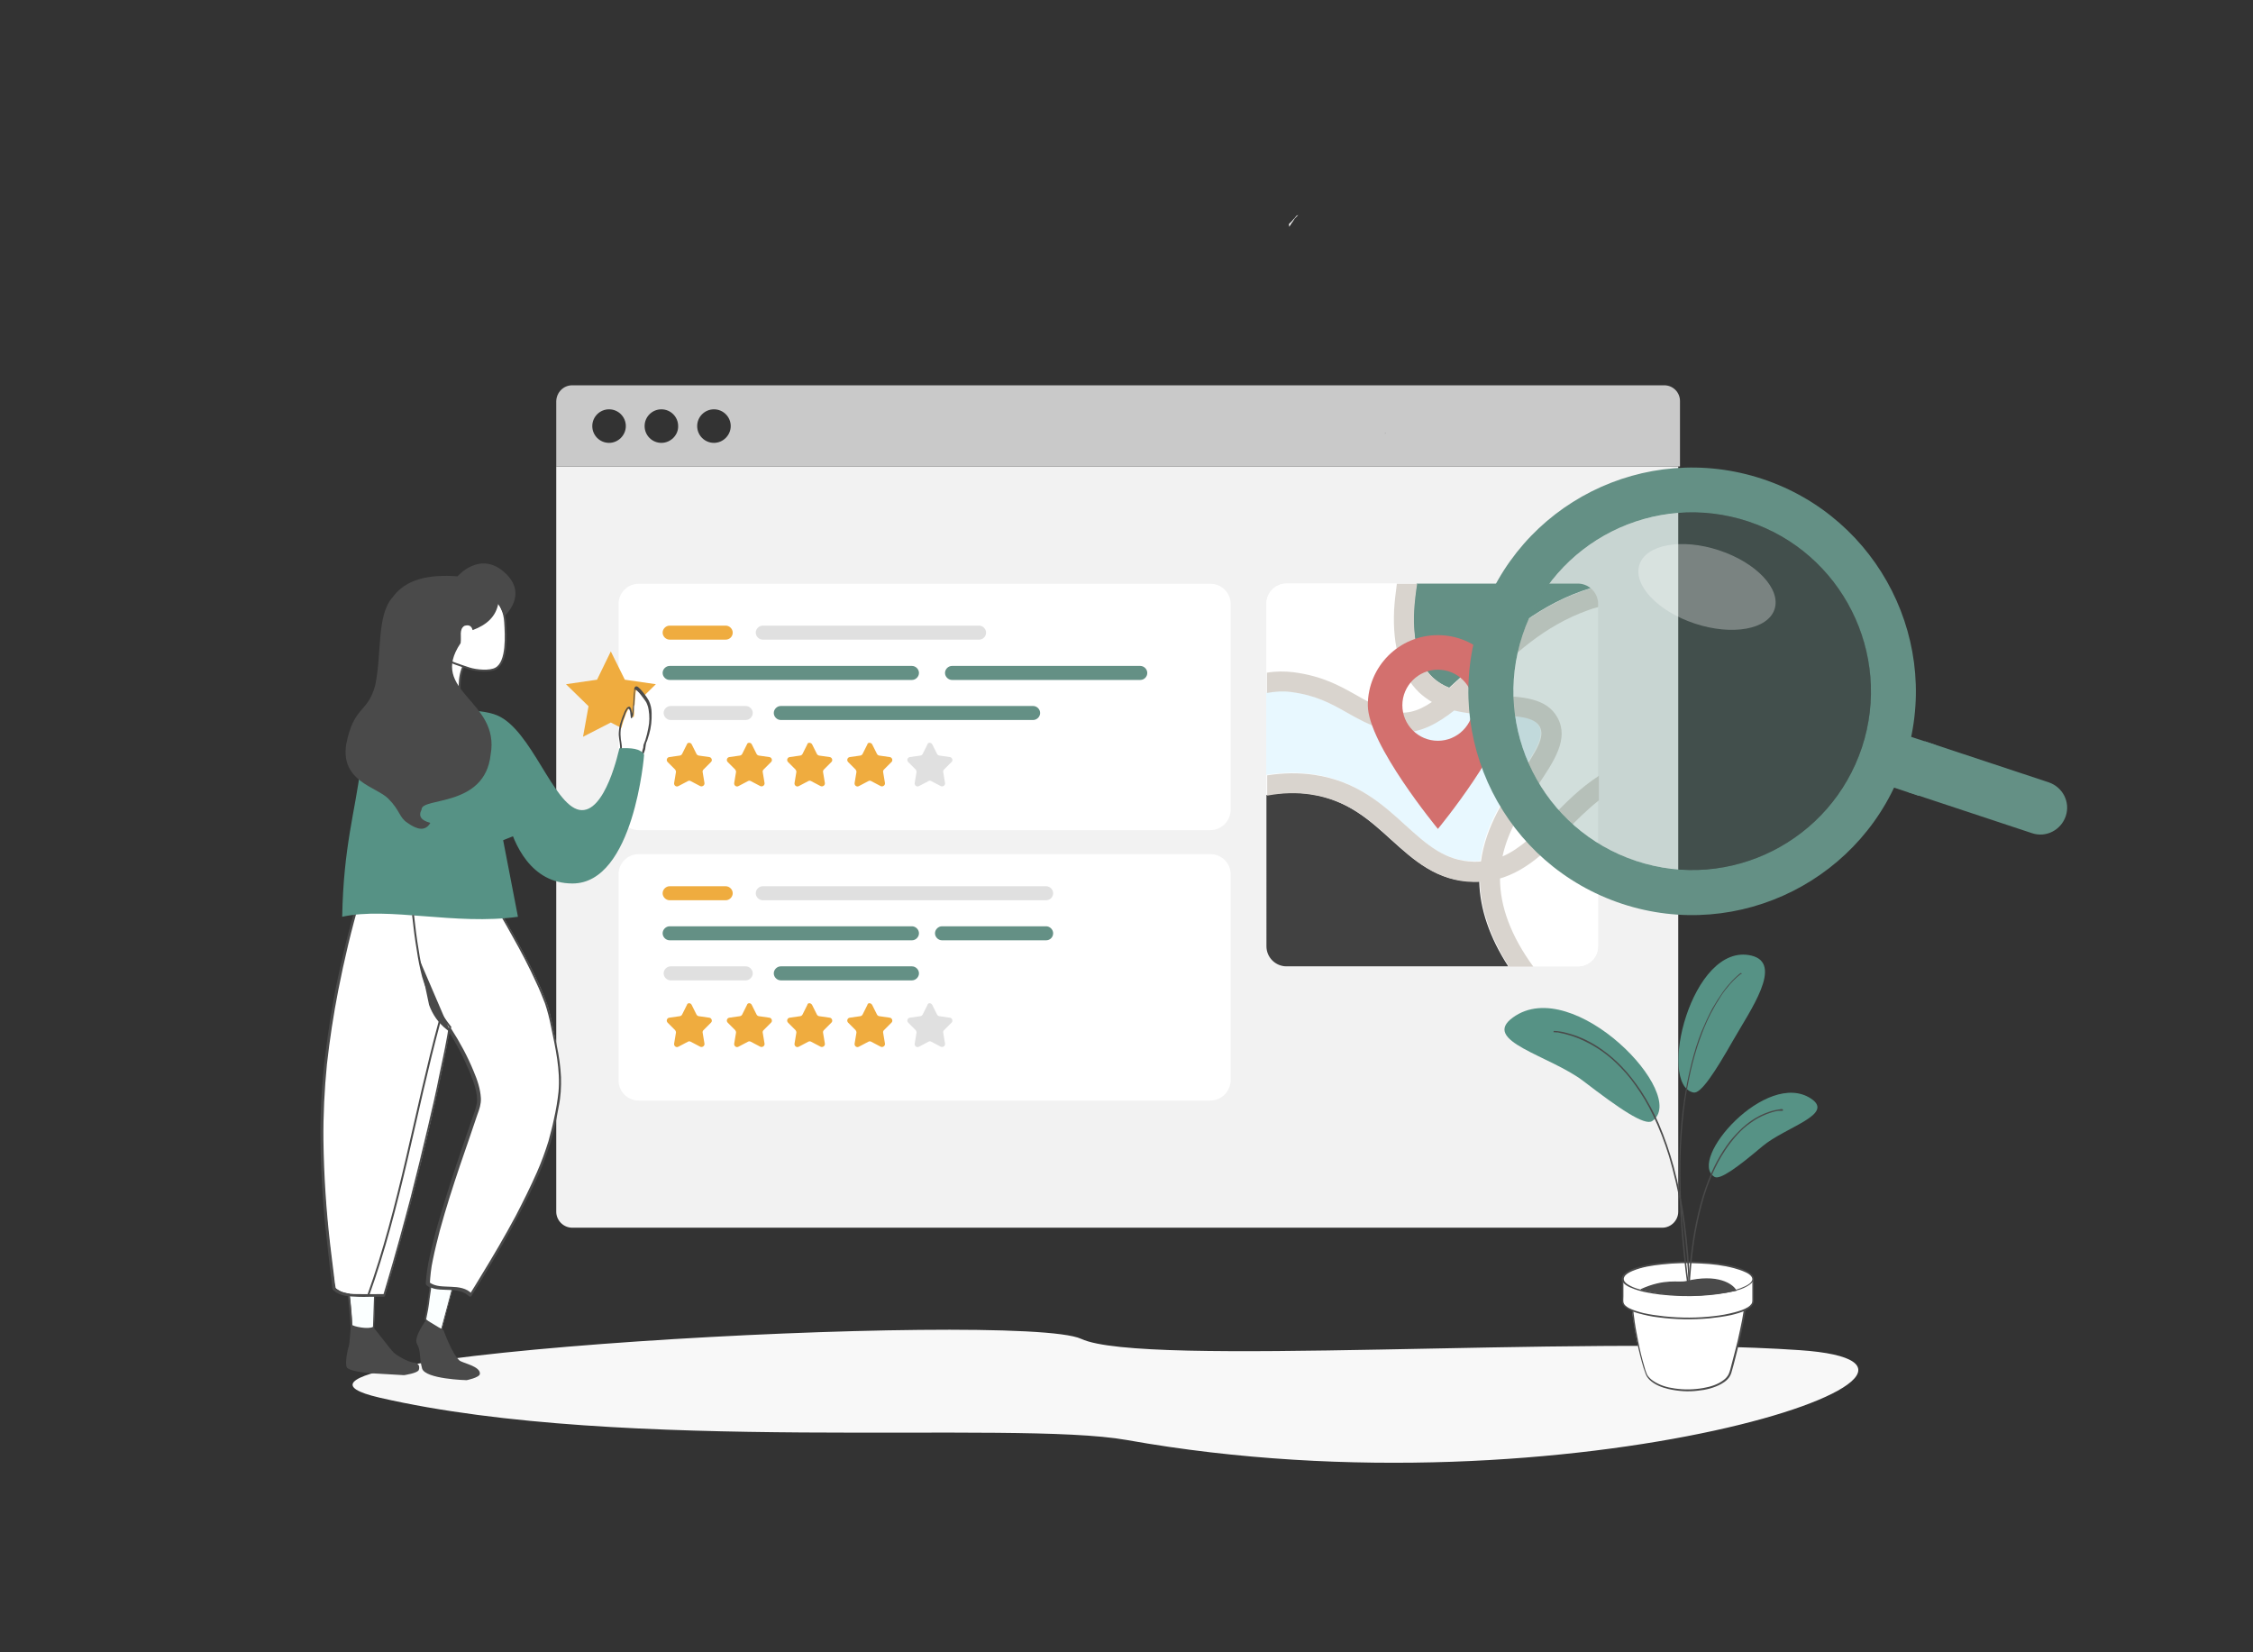 <?xml version="1.0" encoding="utf-8"?>
<!-- Generator: Adobe Illustrator 26.4.1, SVG Export Plug-In . SVG Version: 6.00 Build 0)  -->
<svg version="1.1" id="Layer_1" xmlns="http://www.w3.org/2000/svg" xmlns:xlink="http://www.w3.org/1999/xlink" x="0px" y="0px"
	 viewBox="0 0 900 660" style="enable-background:new 0 0 900 660;" xml:space="preserve">
<rect x="0" y="0" width="900" height="660" fill="#333333" stroke="none"/>
<style type="text/css">
	.st0{fill:#F2F2F2;}
	.st1{fill:#F8F8F8;}
	.st2{fill:#C9C9C9;}
	.st3{fill:#9D9D9D;}
	.st4{fill:#FFFFFF;}
	.st5{fill:#4A4A4A;}
	.st6{fill:#E2696A;}
	.st7{fill:#EFAC3F;}
	.st8{fill:#E0E0E0;}
	.st9{fill:#649085;}
	.st10{fill:#E8F8FF;}
	.st11{fill:#414141;}
	.st12{fill:#D9D4CE;}
	.st13{fill:#D3706E;}
	.st14{opacity:0.3;}
	.st15{fill:#FBFFFF;}
	.st16{fill:#9B9B9B;}
	.st17{fill:#569285;}
	.st18{fill:none;stroke:#4A4A4A;stroke-width:0.762;stroke-miterlimit:10;}
	.st19{fill:#FFFFFF;stroke:#4A4A4A;stroke-width:0.762;stroke-miterlimit:10;}
	.st20{fill:#4A4A4A;stroke:#4A4A4A;stroke-width:0.558;stroke-miterlimit:10;}
</style>
<path class="st0" d="M222.2,484c0,3.5,2.9,6.4,6.4,6.4H664c3.5,0,6.4-2.9,6.4-6.4V186.3H222.2"/>
<path class="st1" d="M718.8,539.3c88.9,6-90.1,67.8-268.7,35.9c-45.6-8.1-200.4,5.7-298.4-16.9c-74.2-17.1,255.5-35,280.2-23.5
	S629.9,533.2,718.8,539.3z"/>
<path class="st2" d="M243.3,176.9c-3.7,0-6.7-3-6.7-6.7c0-3.7,3-6.7,6.7-6.7c3.7,0,6.7,3,6.7,6.7l0,0
	C250,173.8,247,176.9,243.3,176.9L243.3,176.9L243.3,176.9 M264.2,176.9c-3.7,0-6.7-3-6.7-6.7c0-3.7,3-6.7,6.7-6.7
	c3.7,0,6.7,3,6.7,6.7l0,0C271,173.8,267.9,176.9,264.2,176.9 M285.2,176.9c-3.7,0-6.7-3-6.7-6.7c0-3.7,3-6.7,6.7-6.7
	c3.7,0,6.7,3,6.7,6.7l0,0l0,0C291.9,173.8,288.9,176.9,285.2,176.9L285.2,176.9L285.2,176.9 M664.8,153.9H228.6
	c-3.5,0-6.3,2.8-6.4,6.4v26h448.9v-26.1C671.1,156.7,668.3,153.9,664.8,153.9L664.8,153.9"/>
<path class="st3" d="M603.3,252.4c0-0.1,0-0.1,0-0.1l0,0h0C603.2,252.3,603.3,252.4,603.3,252.4L603.3,252.4z"/>
<path class="st4" d="M613.7,240.7l-2.2,15.5c0,0-5.6,0.9-10.6-1.7c0.7-5.9,0.8-12,0.8-12S605.9,243.5,613.7,240.7z"/>
<path class="st5" d="M613.3,240.5l-0.8,5.2l-1.2,8.3l-0.3,1.9l0.3-0.3h0c-0.1,0-0.1,0-0.2,0c-0.2,0-0.4,0.1-0.7,0.1
	c-0.8,0.1-1.6,0.1-2.4,0c-2.4-0.1-4.8-0.7-7-1.8l0.2,0.4c0.5-4,0.7-8,0.8-12l-0.6,0.4c0.6,0.1,1.3,0.2,2,0.2
	c1.9,0.1,3.7-0.1,5.5-0.6c1.6-0.3,3.2-0.8,4.7-1.4c0.5-0.2,0.3-1-0.2-0.8c-2.4,0.9-4.8,1.5-7.3,1.8c-0.8,0.1-1.6,0.1-2.4,0.1
	c-0.3,0-0.6,0-0.9-0.1c-0.1,0-0.2,0-0.3,0l-0.1,0h-0.1c-0.2,0-0.4-0.1-0.6-0.1c-0.2-0.1-0.5,0.1-0.5,0.3l0,0c0,0,0,0.1,0,0.1
	c-0.1,4-0.3,8-0.8,12c0,0.1,0.1,0.3,0.2,0.4c3.1,1.6,6.7,2.1,10.1,1.9c0.3,0,0.6-0.1,0.8-0.1c0.1,0,0.3-0.1,0.3-0.3l0.8-5.2l1.2-8.3
	l0.3-1.9c0.1-0.2-0.1-0.5-0.3-0.5C613.6,240.2,613.4,240.3,613.3,240.5z"/>
<path class="st5" d="M611.9,254.3c-0.5,2.6-9.1-0.2-10.8-2.1c-0.8-0.8-5.2,5.2-6.3,6.1c-1,0.9-3.8,5-3.3,6.8c0.5,1.8,11.6,6,11.6,6
	l18.4,6.5c0,0,6.5,2.6,8.5,0.6c1.4-1.4,0.1-2.7-2.4-3.6c-2.5-0.9-8.2-5.2-9.5-6.9C616.9,265.8,613.4,256.1,611.9,254.3z"/>
<path class="st4" d="M515,90.6c0.2-0.4,0.5-0.7,0.7-1.1c0.1-0.2,0.3-0.5,0.5-0.7l0.2-0.3c0.3-0.4,0.5-0.8,0.8-1.2
	c0.4-0.5,0.9-0.9,1.3-1.3l0.1-0.1c-0.3,0.1-0.6,0.2-0.8,0.4c-0.1,0.1-0.2,0.3-0.3,0.4c-0.2,0.3-0.5,0.6-0.8,0.9
	c-0.2,0.2-0.4,0.5-0.6,0.7c-0.3,0.3-0.5,0.6-0.8,0.8l-0.2,0.2l-0.1,0.1l-0.1,0.1L515,90.6L515,90.6z"/>
<path class="st6" d="M518.6,86.9L518.6,86.9L518.6,86.9L518.6,86.9z"/>
<path class="st5" d="M553.3,173.3c0.1-0.1,0.1-0.2,0.1-0.3l-0.1-0.1C553.3,173.1,553.3,173.2,553.3,173.3L553.3,173.3z"/>
<g>
	<path class="st4" d="M483.5,331.6H255.1c-4.4,0-8-3.6-8-8v-82.4c0-4.4,3.6-8,8-8h228.5c4.4,0,8,3.6,8,8v82.4
		C491.5,328,487.9,331.6,483.5,331.6z"/>
</g>
<g>
	<path class="st4" d="M483.5,439.6H255.1c-4.4,0-8-3.6-8-8v-82.4c0-4.4,3.6-8,8-8h228.5c4.4,0,8,3.6,8,8v82.4
		C491.5,436,487.9,439.6,483.5,439.6z"/>
</g>
<g>
	<path class="st7" d="M289.9,255.5h-22.4c-1.5,0-2.8-1.3-2.8-2.8l0,0c0-1.5,1.3-2.8,2.8-2.8h22.4c1.5,0,2.8,1.3,2.8,2.8l0,0
		C292.7,254.3,291.4,255.5,289.9,255.5z"/>
</g>
<g>
	<path class="st8" d="M391.1,255.5h-86.4c-1.5,0-2.8-1.3-2.8-2.8l0,0c0-1.5,1.3-2.8,2.8-2.8h86.4c1.5,0,2.8,1.3,2.8,2.8l0,0
		C393.9,254.3,392.6,255.5,391.1,255.5z"/>
</g>
<g>
	<path class="st9" d="M364.3,271.6h-96.8c-1.5,0-2.8-1.3-2.8-2.8l0,0c0-1.5,1.3-2.8,2.8-2.8h96.8c1.5,0,2.8,1.3,2.8,2.8l0,0
		C367.1,270.3,365.8,271.6,364.3,271.6z"/>
</g>
<g>
	<path class="st9" d="M455.5,271.6h-75.2c-1.5,0-2.8-1.3-2.8-2.8l0,0c0-1.5,1.3-2.8,2.8-2.8h75.2c1.5,0,2.8,1.3,2.8,2.8l0,0
		C458.3,270.3,457.1,271.6,455.5,271.6z"/>
</g>
<g>
	<path class="st8" d="M297.9,287.6h-30c-1.5,0-2.8-1.3-2.8-2.8l0,0c0-1.5,1.3-2.8,2.8-2.8h30c1.5,0,2.8,1.3,2.8,2.8l0,0
		C300.7,286.3,299.4,287.6,297.9,287.6z"/>
</g>
<g>
	<path class="st9" d="M412.7,287.6H311.9c-1.5,0-2.8-1.3-2.8-2.8l0,0c0-1.5,1.3-2.8,2.8-2.8h100.8c1.5,0,2.8,1.3,2.8,2.8l0,0
		C415.5,286.3,414.2,287.6,412.7,287.6z"/>
</g>
<g>
	<g>
		<path class="st8" d="M372.4,297.3l1.9,3.8c0.2,0.4,0.5,0.6,0.9,0.7l4.2,0.6c1,0.1,1.4,1.4,0.7,2l-3,3c-0.3,0.3-0.4,0.7-0.3,1.1
			l0.7,4.2c0.2,1-0.9,1.7-1.7,1.3l-3.8-2c-0.3-0.2-0.8-0.2-1.1,0l-3.8,2c-0.9,0.5-1.9-0.3-1.7-1.3l0.7-4.2c0.1-0.4-0.1-0.8-0.3-1.1
			l-3-3c-0.7-0.7-0.3-1.9,0.7-2l4.2-0.6c0.4-0.1,0.7-0.3,0.9-0.7l1.9-3.8C370.7,296.5,371.9,296.5,372.4,297.3z"/>
	</g>
</g>
<g>
	<g>
		<path class="st7" d="M348.4,297.3l1.9,3.8c0.2,0.4,0.5,0.6,0.9,0.7l4.2,0.6c1,0.1,1.4,1.4,0.7,2l-3,3c-0.3,0.3-0.4,0.7-0.3,1.1
			l0.7,4.2c0.2,1-0.9,1.7-1.7,1.3l-3.8-2c-0.3-0.2-0.8-0.2-1.1,0l-3.8,2c-0.9,0.5-1.9-0.3-1.7-1.3l0.7-4.2c0.1-0.4-0.1-0.8-0.3-1.1
			l-3-3c-0.7-0.7-0.3-1.9,0.7-2l4.2-0.6c0.4-0.1,0.7-0.3,0.9-0.7l1.9-3.8C346.6,296.5,347.9,296.5,348.4,297.3z"/>
	</g>
</g>
<g>
	<g>
		<path class="st7" d="M324.4,297.3l1.9,3.8c0.2,0.4,0.5,0.6,0.9,0.7l4.2,0.6c1,0.1,1.4,1.4,0.7,2l-3,3c-0.3,0.3-0.4,0.7-0.3,1.1
			l0.7,4.2c0.2,1-0.9,1.7-1.7,1.3l-3.8-2c-0.3-0.2-0.8-0.2-1.1,0l-3.8,2c-0.9,0.5-1.9-0.3-1.7-1.3l0.7-4.2c0.1-0.4-0.1-0.8-0.3-1.1
			l-3-3c-0.7-0.7-0.3-1.9,0.7-2l4.2-0.6c0.4-0.1,0.7-0.3,0.9-0.7l1.9-3.8C322.6,296.5,323.9,296.5,324.4,297.3z"/>
	</g>
</g>
<g>
	<g>
		<path class="st7" d="M300.3,297.3l1.9,3.8c0.2,0.4,0.5,0.6,0.9,0.7l4.2,0.6c1,0.1,1.4,1.4,0.7,2l-3,3c-0.3,0.3-0.4,0.7-0.3,1.1
			l0.7,4.2c0.2,1-0.9,1.7-1.7,1.3l-3.8-2c-0.3-0.2-0.8-0.2-1.1,0l-3.8,2c-0.9,0.5-1.9-0.3-1.7-1.3l0.7-4.2c0.1-0.4-0.1-0.8-0.3-1.1
			l-3-3c-0.7-0.7-0.3-1.9,0.7-2l4.2-0.6c0.4-0.1,0.7-0.3,0.9-0.7l1.9-3.8C298.6,296.5,299.9,296.5,300.3,297.3z"/>
	</g>
</g>
<g>
	<g>
		<path class="st7" d="M276.3,297.3l1.9,3.8c0.2,0.4,0.5,0.6,0.9,0.7l4.2,0.6c1,0.1,1.4,1.4,0.7,2l-3,3c-0.3,0.3-0.4,0.7-0.3,1.1
			l0.7,4.2c0.2,1-0.9,1.7-1.7,1.3l-3.8-2c-0.3-0.2-0.8-0.2-1.1,0l-3.8,2c-0.9,0.5-1.9-0.3-1.7-1.3l0.7-4.2c0.1-0.4-0.1-0.8-0.3-1.1
			l-3-3c-0.7-0.7-0.3-1.9,0.7-2l4.2-0.6c0.4-0.1,0.7-0.3,0.9-0.7l1.9-3.8C274.6,296.5,275.9,296.5,276.3,297.3z"/>
	</g>
</g>
<g>
	<path class="st7" d="M289.9,359.6h-22.4c-1.5,0-2.8-1.3-2.8-2.8l0,0c0-1.5,1.3-2.8,2.8-2.8h22.4c1.5,0,2.8,1.3,2.8,2.8l0,0
		C292.7,358.3,291.4,359.6,289.9,359.6z"/>
</g>
<g>
	<path class="st8" d="M417.9,359.6H304.7c-1.5,0-2.8-1.3-2.8-2.8l0,0c0-1.5,1.3-2.8,2.8-2.8h113.2c1.5,0,2.8,1.3,2.8,2.8l0,0
		C420.7,358.3,419.5,359.6,417.9,359.6z"/>
</g>
<g>
	<path class="st9" d="M364.3,375.6h-96.8c-1.5,0-2.8-1.3-2.8-2.8l0,0c0-1.5,1.3-2.8,2.8-2.8h96.8c1.5,0,2.8,1.3,2.8,2.8l0,0
		C367.1,374.3,365.8,375.6,364.3,375.6z"/>
</g>
<g>
	<path class="st9" d="M417.9,375.6h-41.6c-1.5,0-2.8-1.3-2.8-2.8l0,0c0-1.5,1.3-2.8,2.8-2.8h41.6c1.5,0,2.8,1.3,2.8,2.8l0,0
		C420.7,374.3,419.5,375.6,417.9,375.6z"/>
</g>
<g>
	<path class="st8" d="M297.9,391.6h-30c-1.5,0-2.8-1.3-2.8-2.8l0,0c0-1.5,1.3-2.8,2.8-2.8h30c1.5,0,2.8,1.3,2.8,2.8l0,0
		C300.7,390.3,299.4,391.6,297.9,391.6z"/>
</g>
<g>
	<path class="st9" d="M364.3,391.6h-52.4c-1.5,0-2.8-1.3-2.8-2.8l0,0c0-1.5,1.3-2.8,2.8-2.8h52.4c1.5,0,2.8,1.3,2.8,2.8l0,0
		C367.1,390.3,365.8,391.6,364.3,391.6z"/>
</g>
<g>
	<g>
		<g>
			<path class="st8" d="M372.4,401.4l1.9,3.8c0.2,0.4,0.5,0.6,0.9,0.7l4.2,0.6c1,0.1,1.4,1.4,0.7,2l-3,3c-0.3,0.3-0.4,0.7-0.3,1.1
				l0.7,4.2c0.2,1-0.9,1.7-1.7,1.3l-3.8-2c-0.3-0.2-0.8-0.2-1.1,0l-3.8,2c-0.9,0.5-1.9-0.3-1.7-1.3l0.7-4.2c0.1-0.4-0.1-0.8-0.3-1.1
				l-3-3c-0.7-0.7-0.3-1.9,0.7-2l4.2-0.6c0.4-0.1,0.7-0.3,0.9-0.7l1.9-3.8C370.7,400.5,371.9,400.5,372.4,401.4z"/>
		</g>
	</g>
	<g>
		<g>
			<path class="st7" d="M348.4,401.4l1.9,3.8c0.2,0.4,0.5,0.6,0.9,0.7l4.2,0.6c1,0.1,1.4,1.4,0.7,2l-3,3c-0.3,0.3-0.4,0.7-0.3,1.1
				l0.7,4.2c0.2,1-0.9,1.7-1.7,1.3l-3.8-2c-0.3-0.2-0.8-0.2-1.1,0l-3.8,2c-0.9,0.5-1.9-0.3-1.7-1.3l0.7-4.2c0.1-0.4-0.1-0.8-0.3-1.1
				l-3-3c-0.7-0.7-0.3-1.9,0.7-2l4.2-0.6c0.4-0.1,0.7-0.3,0.9-0.7l1.9-3.8C346.6,400.5,347.9,400.5,348.4,401.4z"/>
		</g>
	</g>
	<g>
		<g>
			<path class="st7" d="M324.4,401.4l1.9,3.8c0.2,0.4,0.5,0.6,0.9,0.7l4.2,0.6c1,0.1,1.4,1.4,0.7,2l-3,3c-0.3,0.3-0.4,0.7-0.3,1.1
				l0.7,4.2c0.2,1-0.9,1.7-1.7,1.3l-3.8-2c-0.3-0.2-0.8-0.2-1.1,0l-3.8,2c-0.9,0.5-1.9-0.3-1.7-1.3l0.7-4.2c0.1-0.4-0.1-0.8-0.3-1.1
				l-3-3c-0.7-0.7-0.3-1.9,0.7-2l4.2-0.6c0.4-0.1,0.7-0.3,0.9-0.7l1.9-3.8C322.6,400.5,323.9,400.5,324.4,401.4z"/>
		</g>
	</g>
	<g>
		<g>
			<path class="st7" d="M300.3,401.4l1.9,3.8c0.2,0.4,0.5,0.6,0.9,0.7l4.2,0.6c1,0.1,1.4,1.4,0.7,2l-3,3c-0.3,0.3-0.4,0.7-0.3,1.1
				l0.7,4.2c0.2,1-0.9,1.7-1.7,1.3l-3.8-2c-0.3-0.2-0.8-0.2-1.1,0l-3.8,2c-0.9,0.5-1.9-0.3-1.7-1.3l0.7-4.2c0.1-0.4-0.1-0.8-0.3-1.1
				l-3-3c-0.7-0.7-0.3-1.9,0.7-2l4.2-0.6c0.4-0.1,0.7-0.3,0.9-0.7l1.9-3.8C298.6,400.5,299.9,400.5,300.3,401.4z"/>
		</g>
	</g>
	<g>
		<g>
			<path class="st7" d="M276.3,401.4l1.9,3.8c0.2,0.4,0.5,0.6,0.9,0.7l4.2,0.6c1,0.1,1.4,1.4,0.7,2l-3,3c-0.3,0.3-0.4,0.7-0.3,1.1
				l0.7,4.2c0.2,1-0.9,1.7-1.7,1.3l-3.8-2c-0.3-0.2-0.8-0.2-1.1,0l-3.8,2c-0.9,0.5-1.9-0.3-1.7-1.3l0.7-4.2c0.1-0.4-0.1-0.8-0.3-1.1
				l-3-3c-0.7-0.7-0.3-1.9,0.7-2l4.2-0.6c0.4-0.1,0.7-0.3,0.9-0.7l1.9-3.8C274.6,400.5,275.9,400.5,276.3,401.4z"/>
		</g>
	</g>
</g>
<g>
	<path class="st4" d="M630.4,386H513.9c-4.4,0-8-3.6-8-8V241.1c0-4.4,3.6-8,8-8h116.4c4.4,0,8,3.6,8,8V378
		C638.4,382.4,634.8,386,630.4,386z"/>
</g>
<g>
	<g>
		<path class="st4" d="M516.4,268.4c11.7,1.5,18.5,5.3,25.1,9.1c4.2,2.4,8.3,4.7,13.5,6.3c5.9,1.8,11,0.4,16.8-3.5
			c-1.8-1-3.5-2.3-5.1-3.8c-7.4-7-10.8-18.1-10-33c0.2-3.2,0.5-6.7,1.1-10.4h-43.9c-4.4,0-8,3.6-8,8v27.4
			C509.5,268,513,268,516.4,268.4z"/>
	</g>
	<g>
		<path class="st10" d="M524.7,309.3c17,2.5,27.3,11.9,36.4,20.1c8.6,7.8,15.9,14.5,27.4,14.6c0.2,0,0.3,0,0.5,0
			c0.8,0,1.6,0,2.3-0.1c1.9-14.1,9.6-25.5,15.8-34.7c6.2-9.2,9.9-15,7.7-19.1c-2.1-4-9.1-4.3-17.2-4.6c-5.3-0.2-11.2-0.5-17-1.9
			c-6.5,5.2-13.1,8.8-20.6,8.8c-2.4,0-4.8-0.4-7.3-1.1c-6.1-1.9-10.7-4.5-15.2-7c-6.2-3.5-12.1-6.8-22.2-8.1
			c-3.1-0.4-6.2-0.3-9.5,0.4v32.9C512.3,308.5,518.6,308.4,524.7,309.3z"/>
	</g>
	<g>
		<path class="st9" d="M572.3,270.6c1.9,1.8,4.2,3.2,6.6,4.1c2.6-2.3,5.4-4.9,8.5-7.9c11.1-10.6,24.8-23.7,44.4-30.7
			c1.2-0.4,2.4-0.8,3.6-1.2c-1.4-1.1-3.2-1.8-5.1-1.8h-64.4c-0.6,3.8-1,7.4-1.2,10.7C564.2,256.3,566.7,265.3,572.3,270.6z"/>
	</g>
	<g>
		<path class="st11" d="M589,352.1c-0.2,0-0.4,0-0.6,0c-14.5-0.2-23.7-8.6-32.7-16.7c-8.7-7.9-17.6-16-32.2-18.2
			c-5.7-0.8-11.5-0.7-17.6,0.4V378c0,4.4,3.6,8,8,8h88.6c-7.5-11.6-11.3-22.9-11.6-33.9C590.3,352.1,589.7,352.1,589,352.1z"/>
	</g>
	<g>
		<path class="st4" d="M592.9,272.7c-1.5,1.5-3.1,2.9-4.6,4.3c3.2,0.4,6.4,0.5,9.7,0.6c9.6,0.4,19.6,0.8,23.9,8.8
			c4.6,8.5-1.3,17.2-8.1,27.3c-5.5,8.2-11.6,17.3-13.9,28.1c7.3-3.1,13.2-9.2,19.8-15.9c5.5-5.6,11.4-11.6,18.7-16.3v-67.3
			c-1.3,0.4-2.6,0.8-3.9,1.2C616.5,250.1,604,262.1,592.9,272.7z"/>
	</g>
	<g>
		<path class="st4" d="M625.4,331.7c-7.7,7.9-15.7,15.9-26.5,19.1c0,11.2,4.4,23,13.3,35.2h18.2c4.4,0,8-3.6,8-8v-58.4
			C633.7,323.2,629.5,327.5,625.4,331.7z"/>
	</g>
</g>
<g>
	<path class="st12" d="M634.5,243.7c1.3-0.5,2.6-0.9,3.9-1.2v-1.3c0-2.5-1.1-4.7-2.9-6.2c-1.2,0.4-2.4,0.8-3.6,1.2
		c-19.6,7-33.4,20.1-44.4,30.7c-3.1,2.9-5.9,5.6-8.5,7.9l0,0l0,0c-2.4-1-4.6-2.3-6.6-4.1c-5.6-5.3-8.1-14.3-7.5-26.8
		c0.2-3.3,0.6-6.9,1.2-10.7h-8.1c-0.5,3.7-0.9,7.1-1.1,10.4c-0.7,14.9,2.7,26,10,33c1.6,1.5,3.3,2.7,5.1,3.8
		c-5.7,3.9-10.9,5.3-16.8,3.5c-5.3-1.6-9.3-3.9-13.5-6.3c-6.6-3.7-13.5-7.6-25.1-9.1c-3.4-0.4-7-0.4-10.5,0.2v8.1
		c3.3-0.6,6.4-0.8,9.5-0.4c10.1,1.3,16,4.6,22.2,8.1c4.4,2.5,9,5.1,15.2,7c2.6,0.8,5,1.1,7.3,1.1c7.4,0,14-3.6,20.6-8.8
		c5.7,1.4,11.7,1.7,17,1.9c8.1,0.3,15,0.6,17.2,4.6c2.2,4.1-1.5,9.9-7.7,19.1c-6.2,9.2-13.9,20.6-15.8,34.7
		c-0.8,0.1-1.5,0.1-2.3,0.1c-0.2,0-0.3,0-0.5,0c-11.5-0.2-18.9-6.9-27.4-14.6c-9.1-8.3-19.4-17.6-36.4-20.1
		c-6.1-0.9-12.4-0.8-18.8,0.2v8.1c6-1.1,11.9-1.3,17.6-0.4c14.6,2.2,23.6,10.3,32.2,18.2c8.9,8.1,18.2,16.5,32.7,16.7
		c0.2,0,0.4,0,0.6,0c0.6,0,1.3,0,1.9-0.1l0,0l0,0c0.3,11,4.2,22.3,11.6,33.9h9.7c-8.9-12.2-13.3-24-13.3-35.2
		c10.8-3.2,18.7-11.2,26.5-19.1c4.1-4.2,8.3-8.4,13-12.1v-9.8c-7.3,4.7-13.2,10.7-18.7,16.3c-6.6,6.7-12.5,12.7-19.8,15.9
		c2.3-10.8,8.4-19.9,13.9-28.1c6.8-10.1,12.7-18.8,8.1-27.3c-4.3-8-14.3-8.4-23.9-8.8c-3.2-0.1-6.5-0.3-9.7-0.6
		c1.5-1.4,3-2.9,4.6-4.3C604,262.1,616.5,250.1,634.5,243.7z"/>
</g>
<g>
	<path class="st13" d="M574.4,253.7c-15.5,0-28,12.5-28,28c0,15.5,28,49.4,28,49.4s28-33.9,28-49.4
		C602.4,266.2,589.8,253.7,574.4,253.7z M574.4,295.9c-7.9,0-14.2-6.4-14.2-14.2s6.4-14.2,14.2-14.2c7.9,0,14.2,6.4,14.2,14.2
		S582.2,295.9,574.4,295.9z"/>
</g>
<g>
	<g>
		<g>
			<path class="st9" d="M825.2,326L825.2,326c-1.9,5.6-7.9,8.7-13.5,6.8l-49.5-16.4l6.7-20.3l49.5,16.4
				C824,314.4,827.1,320.4,825.2,326z"/>
		</g>
		<g>
			
				<rect x="751.8" y="298.5" transform="matrix(0.314 -0.95 0.95 0.314 233.22 933.864)" class="st9" width="21.4" height="14.3"/>
		</g>
		<g>
			<path class="st9" d="M591.1,248.1c-15.5,46.9,10,97.4,56.8,112.9c46.9,15.5,97.4-10,112.9-56.8s-10-97.4-56.8-112.9
				C657.1,175.8,606.6,201.2,591.1,248.1z M743.8,298.5c-12.4,37.4-52.7,57.8-90.2,45.4c-37.4-12.4-57.8-52.7-45.4-90.2
				s52.7-57.8,90.2-45.4C735.8,220.7,756.1,261.1,743.8,298.5z"/>
		</g>
		<g class="st14">
			<circle class="st9" cx="676" cy="276.1" r="71.4"/>
		</g>
	</g>
	<g class="st14">
		
			<ellipse transform="matrix(0.314 -0.95 0.95 0.314 244.932 808.184)" class="st4" cx="681.5" cy="234.7" rx="15.4" ry="28.4"/>
	</g>
</g>
<g>
	<polygon class="st7" points="244,260.2 249.6,271.5 262,273.3 253,282.1 255,294.3 244,288.6 232.9,294.3 235.1,282.1 226.1,273.3 
		238.5,271.5 	"/>
	<path class="st4" d="M249.9,298.8l7.3,2.3c0,0,2.3-6.2,3.2-14.8c0-7.3-4.1-9.4-5.6-11.1c-1.5-1.8-1.1,11.3-1.8,11.3
		s-0.8-3.5-1.5-3.6c-0.7-0.2-2.4,4.5-3.2,7.5s0.5,8.5,0.5,8.5H249.9z"/>
	<path class="st5" d="M223.8,346.1c3.4,0.2-6.6,5.5-3,4.3c4.7-1.6,8.9-4,12.7-7.1c4-3.1,7.5-6.6,10.6-10.6c3.4-4.3,6.3-8.8,8.7-13.7
		c1.1-6-0.5-10.6,3.9-14.6c-0.7-1.7,1.1-4.3,1.1-5.7c0-0.3,0.2-1.1,0.2-1.4c0.1-0.5,0.2-0.9,0.5-1.4c0.3-0.8,0.5-1.8,0.8-2.6
		c0.8-2.7,1.1-5.6,1-8.5c0-1.7-0.4-3.4-1.1-4.9c-0.5-0.9-1.1-1.8-1.8-2.7c-0.6-0.8-1.3-1.7-2.1-2.4c-0.3-0.3-0.9-0.9-1.5-0.5
		l0.4,0.1c-0.2-0.2-0.5-0.2-0.6,0.1c-0.1,0.2-0.2,0.4-0.2,0.6c-0.1,0.8-0.1,1.5-0.2,2.2c-0.1,2.1-0.2,4.3-0.5,6.5
		c0,0.8-0.2,1.7-0.6,2.4h0.5c0-1.1-0.2-2.1-0.5-3.1c-0.1-0.3-0.3-0.6-0.6-0.8c-0.4-0.1-0.8,0.2-1.1,0.5c-0.5,0.7-0.9,1.4-1.2,2.3
		c-0.4,0.9-0.8,1.9-1.1,2.9c-0.5,1.4-0.8,2.8-0.9,4.3c-0.2,2.1,0.4,3.8,0.5,5.7c0.2,2.3-0.6,4.7-1.6,7.1c-2.7,6.5-2.4,12.2-7.5,17.5
		c-1.4,1.4-8,3.2-9.5,4.5c-1.1,1-2.4,1.8-3.8,2.5c-2.4,1.2-5,2.1-7.6,2.5c-3.1,0.5-6.3,0.5-9.4-0.1h-0.2c-0.2,0-0.2,0.1-0.3,0.2
		l-1.3,2l1.7-1.6l-0.3,0.2c2.5,0.5,5.2,0.6,7.8,0.3c5.5-0.4,10.7-2.7,14.7-6.3c1.6-1.5,6.4-1.3,7.9-2.9c1.4-1.5,3.5-2.1,4.8-3.7
		c2.2-2.7,0.1-8.3,1.8-11.2c1.4-2.5,2.6-5.2,3.3-8.1c0.5-2,0.1-3.7-0.2-5.6c-0.3-2.5-0.1-5,0.8-7.5c0.4-1,0.8-2,1.1-3
		c0.2-0.5,0.4-0.8,0.6-1.2c0.1-0.2,0.2-0.5,0.5-0.5s0.4,0.3,0.5,0.5c0.2,0.5,0.3,1,0.3,1.5c0.1,0.5,0.1,1.1,0.2,1.6
		c0,0.3,0.4,0.2,0.5,0c0.3-0.6,0.5-1.2,0.5-1.9c0.2-0.9,0.2-1.9,0.3-2.8c0.2-1.9,0.2-3.8,0.3-5.7c0-0.3,0-0.7,0.1-1
		c0-0.1,0-0.2,0-0.3c0-0.2,0,0,0,0s-0.4,0.3-0.5,0.2c0.1,0.2,0.3,0.2,0.4,0.1l0,0c-0.1,0.1,0,0,0.1,0.1c0.2,0.1,0.2,0.2,0.4,0.2
		c0.3,0.2,0.6,0.5,0.9,0.8c0.8,0.8,1.4,1.7,2.1,2.6c0.5,0.7,1.1,1.4,1.4,2.3c0.3,0.7,0.5,1.4,0.6,2.2c0.4,2.4,0.4,4.9-0.1,7.2
		c-0.3,1.7-0.7,3.3-1.2,4.9c-0.2,0.5-0.3,0.8-0.5,1.3c-0.2,0.4-0.3,0.8-0.3,1.1c0.1,0.7-0.5,1.7-0.5,2.4c-0.9,2.1-5.2,9.4-3.4,16
		c-2.2,5-5,9.8-8.2,14.2c-2.7,3.8-5.9,7.3-9.5,10.4c-3.8,3.4-8.2,6.3-12.8,8.3c-3.7,1.5-3.8-9.5-7.4-9.5c-3,0,2.7,0.9,0,0
		C213.8,338.9,222.3,332.4,223.8,346.1z"/>
	<path class="st4" d="M213.1,398.5c0,0,0.6,7.6-0.3,11.7"/>
	<path class="st5" d="M212.6,398.5c0.2,1.4,0.2,2.8,0.2,4.3c0.2,2.4,0,4.9-0.5,7.2c-0.2,0.7,0.9,1,1.1,0.3c0.5-2.4,0.6-5,0.5-7.4
		c0-1.4-0.1-2.9-0.2-4.3C213.5,397.8,212.5,397.8,212.6,398.5z"/>
	<path class="st4" d="M209.7,399.7c0,0,0.8,7.4-1.1,12.9"/>
	<path class="st5" d="M209.2,399.7c0.2,1.4,0.2,2.9,0.2,4.3c0,2.8-0.4,5.7-1.2,8.4c-0.2,0.7,0.8,0.9,1.1,0.3
		c0.9-2.8,1.3-5.7,1.3-8.6c0-1.4,0-3-0.2-4.4C210.3,399,209.1,398.9,209.2,399.7L209.2,399.7z"/>
	<path class="st4" d="M206.2,400.6c0,0,0.6,6.3-1.3,11.9"/>
	<path class="st5" d="M205.6,400.6c0.1,1.3,0.2,2.5,0.1,3.8c-0.1,2.7-0.5,5.3-1.4,7.9c-0.2,0.7,0.8,0.9,1.1,0.3
		c0.8-2.6,1.3-5.3,1.4-8.1c0.1-1.3,0.1-2.6-0.1-4C206.7,399.9,205.6,399.9,205.6,400.6z"/>
	<circle class="st4" cx="191.4" cy="373.1" r="3.5"/>
	<path class="st15" d="M181.4,512.3l-5,18.8c-2.6-0.5-4.9-1.9-6.5-4c1.2-5.6,2.7-17.3,2.7-17.3C175,512.1,178.3,513,181.4,512.3z"/>
	<path class="st5" d="M181.2,512.2l-1.7,6.4l-2.7,10.1l-0.6,2.3l0.2-0.3c-0.7-0.1-1.4-0.3-2.1-0.6c-1.7-0.7-3.1-1.8-4.2-3.3l0.1,0.4
		c0.6-2.7,1.1-5.5,1.4-8.3c0.4-2.4,0.7-5,1-7.5l0.2-1.5l-0.4,0.2c0.5,0.5,1,0.8,1.5,1.1c1.2,0.8,2.7,1.3,4.1,1.4
		c1.1,0.2,2.2,0.1,3.3-0.2c0.3-0.1,0.3-0.9,0-0.8c-2.9,0.7-5.9-0.1-8.2-1.9c-0.2-0.2-0.3-0.2-0.5-0.5s-0.3-0.1-0.4,0.2v0.1
		c-0.5,4.3-1.1,8.6-1.8,12.9c-0.2,1.4-0.5,3-0.8,4.4c0,0.2,0,0.3,0.1,0.4c1.1,1.5,2.7,2.7,4.3,3.4c0.7,0.3,1.5,0.5,2.3,0.7
		c0.2,0,0.2-0.2,0.2-0.3l1.7-6.3l2.7-10.1l0.6-2.3C181.8,511.9,181.4,511.8,181.2,512.2z"/>
	<path class="st5" d="M170.3,527.2c0,0-5.3,7-3.7,9.7s0.8,5.3,2,9.7c1.2,4.3,17.8,4.7,17.8,4.7s5.1-1,5.3-2.5c0.3-3.1-7-4.3-8.2-5.4
		c-3.1-2.9-6.3-12-6.3-12L170.3,527.2z"/>
	<path class="st15" d="M149.8,515.5l-0.5,16.7c0,0-6.9,2.7-8.5,0.2c-0.2-8.5-1.4-17.4-1.4-17.4S142.6,517.5,149.8,515.5z"/>
	<path class="st5" d="M149.5,515.5l-0.2,5.6l-0.3,9l-0.1,2.1l0.2-0.4c-0.8,0.3-1.5,0.5-2.4,0.8c-1.4,0.5-2.8,0.6-4.3,0.5
		c-0.6,0-1.2-0.3-1.6-0.8l0.1,0.3c-0.2-5.5-0.6-10.9-1.3-16.2l-0.2-1.2l-0.4,0.5c0.5,0.3,1.1,0.6,1.6,0.8c1.6,0.5,3.3,0.6,4.9,0.5
		c1.4-0.2,2.8-0.4,4.2-0.8c0.4-0.1,0.2-0.9-0.2-0.8c-2.1,0.7-4.3,0.9-6.6,0.8c-1.1-0.1-2.2-0.4-3.3-0.8l-0.2-0.2l-0.1-0.1l-0.2-0.1
		c-0.2-0.1-0.3,0-0.4,0.2c0,0.1,0,0.2,0,0.3c0.6,4.5,1,9,1.3,13.6c0.1,0.9,0.1,1.8,0.2,2.7c0,0.4,0,0.8,0.1,1.2
		c0.1,0.2,0.2,0.3,0.3,0.5c0.4,0.4,0.9,0.7,1.5,0.8c1.4,0.2,2.9,0.1,4.3-0.4c1-0.2,1.9-0.5,2.8-0.8c0.2-0.1,0.2-0.2,0.2-0.4l0.2-5.6
		l0.3-9l0.1-2.1C150.1,515,149.6,515,149.5,515.5z"/>
	<path class="st5" d="M149,530c-1.8,1.1-7.9-0.1-8.5-0.9c-0.5-0.8-0.7,7.5-1.2,8.8c-0.5,1.2-1.5,6.5-0.8,8.2s9.1,2.4,9.1,2.4
		l13.8,0.8c0,0,5.5-0.8,5.9-2.1c0.6-1.9-0.5-2.9-2.4-3c-1.9-0.2-6.6-2.8-7.9-4.2S150.3,531.5,149,530z"/>
	<path class="st16" d="M169.8,528.3v-0.2h-0.1l0,0L169.8,528.3L169.8,528.3z"/>
	<path class="st4" d="M192,351.4c0,0,24.6,38.8,27.8,54.3c3.3,15.5,5.4,24.4,3.2,35.7c-2.2,11.3-3,25.2-34.8,75.7
		c-4.2-4.6-12.5-1.1-17-4.6c0.3-16.6,17.5-62.3,20.1-71c2.6-8.7-11.6-30.8-11.6-30.8s-6.9,42-25.9,106.3c-12.7,0-16.5,0.5-20-2.7
		c-8.2-59.8-4.7-85-0.2-112.2c2.6-14.9,6-29.7,10.3-44.1L192,351.4z"/>
	<path class="st5" d="M191.5,351.7c1.4,2.2,2.7,4.4,4.1,6.6c3.1,5.2,6.2,10.4,9.1,15.7c3.4,6,6.6,12.1,9.5,18.5
		c1.3,2.7,2.4,5.5,3.5,8.3c1,3,1.8,6.1,2.4,9.2c1.8,8.6,3.8,17.4,3,26.2c-0.4,3.6-1,7.2-1.8,10.7c-0.6,3-1.4,5.9-2.2,8.9
		c-1.3,4.2-2.8,8.3-4.6,12.4c-2.6,5.9-5.5,11.7-8.5,17.5c-4.4,8.2-9.1,16.2-14,24.2c-1.4,2.4-2.9,4.7-4.3,7l0.8-0.1
		c-2.1-2.3-5.3-2.7-8.2-2.8c-3-0.2-6.3,0.1-8.8-1.8l0.2,0.5c0.2-3.1,0.5-6.3,1.2-9.4c0.8-4,1.8-7.9,2.8-11.8
		c2.4-8.8,5.2-17.5,8.1-26.1c2.3-6.8,4.7-13.5,6.9-20.2c0.8-2.1,1.5-4.2,1.4-6.5c-0.2-3.7-1.4-7.3-2.9-10.8
		c-2.4-5.9-5.5-11.6-8.9-16.9l-0.2-0.3c-0.2-0.4-0.9-0.4-1,0.2c-0.2,1.5-0.5,3.1-0.8,4.7c-0.8,4.5-1.8,8.9-2.7,13.3
		c-1.4,7.1-3,14.2-4.7,21.3c-2.2,9.4-4.5,18.8-6.9,28.2c-3,11.4-6.1,22.8-9.5,34.2c-0.5,1.6-0.9,3.1-1.4,4.7l0.5-0.4
		c-3.6,0-7.2,0.1-10.7,0c-2.1,0.1-4.1-0.2-6.1-0.8c-0.7-0.2-1.4-0.6-2-1c-0.2-0.1-0.3-0.2-0.5-0.3c-0.3-0.2-0.2-0.3-0.3-0.8
		c-0.2-1.2-0.4-2.5-0.5-3.7c-0.5-4.3-1.1-8.7-1.6-13.1c-1.6-13.8-2.5-27.7-2.7-41.6c-0.1-10.2,0.4-20.4,1.4-30.5
		c1.1-9.8,2.6-19.7,4.5-29.4c2.4-12.3,5.3-24.5,8.8-36.4l0.2-0.6l-0.4,0.4l16.2-2.3l25.9-3.7l5.9-0.8c0.7-0.1,0.4-1.1-0.3-1.1
		l-16.2,2.3l-25.8,3.7l-5.9,0.8c-0.2,0.1-0.3,0.2-0.4,0.4c-3.1,10.4-5.7,21-8,31.6c-2.3,10.6-4,21.6-5.3,32.5
		c-1.2,10-1.8,20.1-1.8,30.2c0.1,13.7,0.8,27.5,2.4,41.2c0.5,4.3,0.9,8.5,1.4,12.7c0.3,2.3,0.6,4.5,0.8,6.7c0.1,0.8,0,1.7,0.6,2.1
		c0.3,0.3,0.7,0.5,1,0.8c1.5,0.9,3.2,1.4,5,1.6c2.7,0.2,5.5,0.3,8.2,0.2h5.9c0.2,0,0.5-0.2,0.5-0.4c3.4-11.6,6.7-23.3,9.8-35
		c2.5-9.6,5-19.3,7.2-29c1.8-7.3,3.4-14.7,5-22.1c1-4.8,2-9.6,2.9-14.4c0.2-1.3,0.5-2.7,0.8-4c0.2-0.6,0.3-1.1,0.3-1.8v-0.1l-1,0.2
		c3.6,5.5,6.6,11.4,9.1,17.5c1.4,3.6,3,7.8,2.6,11.7c-0.2,1.1-0.5,2.1-0.8,3.1c-0.5,1.3-0.9,2.7-1.4,4c-2.9,8.4-5.8,16.8-8.5,25.2
		c-3,9.5-6,19-8.1,28.7c-0.8,3.6-1.4,7.2-1.6,10.8c-0.1,0.4,0.1,0.8,0.4,1.1c0.5,0.4,1,0.7,1.6,0.8c1.1,0.5,2.4,0.7,3.7,0.8
		c2.7,0.2,5.5,0,8.2,0.8c1.3,0.3,2.4,1,3.4,1.9c0.2,0.2,0.5,0.2,0.8,0l0.1-0.1c5.4-8.6,10.7-17.3,15.6-26.2
		c3.4-6.3,6.8-12.6,9.8-19.1c2.1-4.4,3.9-8.9,5.4-13.5c1.1-3.1,2-6.4,2.7-9.6c0.5-2.4,0.9-4.9,1.4-7.4c0.8-3.8,1-7.7,0.9-11.6
		c-0.2-4.3-0.8-8.5-1.7-12.7c-0.5-2.5-1-5-1.5-7.5c-0.4-2-0.8-4-1.3-5.9c-0.7-2.6-1.6-5.1-2.7-7.5c-2.6-6.3-5.7-12.3-8.9-18.2
		c-3.1-5.8-6.4-11.5-9.8-17.2c-1.9-3.2-3.9-6.4-5.9-9.5l-0.3-0.5c-0.2-0.2-0.5-0.4-0.7-0.2C191,351.3,191.4,351.4,191.5,351.7
		L191.5,351.7z"/>
	<path class="st5" d="M167.6,383.4l3.8,18c1.4,3.9,3.8,7.3,7,9.8l1.7,1.3L167.6,383.4z"/>
	<path class="st5" d="M176.7,356.5c-0.3,0.1-0.6,0.2-0.9,0.5c-0.5,0.5-0.8,1.1-0.7,1.8c0.1,0.5,0.2,1,0.5,1.4
		c0.2,0.4,0.5,0.6,0.8,0.8c0.6,0.3,1.3,0.1,1.6-0.5c0.2-0.4,0.4-0.8,0.5-1.2l0.1-0.3c0.1-0.2-0.1-0.5-0.3-0.5
		c-0.2,0-0.4,0.1-0.5,0.2c-0.2,0.4-0.2,0.7-0.4,1.1v0.1c0,0,0,0,0,0.1c0,0.1-0.1,0.2-0.1,0.2l0,0l-0.1,0.1l-0.1,0.1
		c-0.1,0.1-0.1,0,0,0l-0.2,0.1l0,0h-0.1c-0.1,0,0.1,0,0,0h-0.1h-0.1l0,0h-0.1l-0.1-0.1c-0.1-0.1,0,0,0,0l-0.2-0.2c-0.1-0.1,0,0,0,0
		c0-0.1-0.1-0.1-0.1-0.1c-0.2-0.3-0.4-0.7-0.4-1.1V359l0,0v-0.5l0,0c0-0.1,0-0.2,0.1-0.2v-0.1l0,0l0.1-0.2l0.1-0.1l0,0l0,0l0.1-0.2
		l0.2-0.1l0,0h0.1c0.1-0.1,0.2-0.1,0.2-0.2h0.1c0,0-0.1,0,0,0h0.1h0.1c0.2-0.1,0.3-0.3,0.2-0.5c-0.1-0.2-0.2-0.3-0.5-0.2
		L176.7,356.5z"/>
	<path class="st17" d="M247.4,298.9c0,0-5.5,26.6-16,24.6c-10.5-2.1-19.1-32.1-32.9-37.8c-7.3-3-23.2-2.3-35.3-0.5
		c-10.8,1.6-17.9,10.8-19.2,21.7c-2.1,17.1-6.8,31.3-7.3,59.3c18.5-4.1,45.4,3.5,70.2,0l-7.5-38.8c0.2-0.9,1.1-1.4,2-1.3
		c0.6,0.2,1.1,0.6,1.3,1.2c2.6,10,9.4,25.6,26,25.6c24.6,0,28.6-51.4,28.6-51.4C255.9,298.9,252,298.7,247.4,298.9z"/>
	<path class="st18" d="M165,365.5c0.5,4.7,1.1,9.5,1.9,14.2c0.5,3.5,1.2,6.9,2.1,10.4c2.1,7.5,6.3,14.3,11.1,20.5"/>
	<path class="st18" d="M147.1,517.4c12.8-35.5,18.6-72.9,28.5-109.3"/>
	<polygon class="st17" points="203.4,326.3 205.8,333.7 198.2,336.7 198.2,324.8 	"/>
	<path class="st19" d="M185.4,265.6c-2.5,4.9-1.9,11.1-1.1,16.3l-9.8-3l3.5-18.3L185.4,265.6z"/>
	<path class="st19" d="M201.8,248.6c0.3,5,1,15.8-3.7,18.4c-2.4,1.4-7.8,0.9-10.6,0c-16.5-5.3-16.9-7.4-16-14.9
		c1-8.2,7.2-14.9,16-14.9C196.4,237,201.3,240.2,201.8,248.6z"/>
	<path class="st5" d="M199.1,240.8c-0.9,5.4-4.6,8.8-10.3,10.9c-0.4-1.6-1.4-2.3-3.3-1.7c-2.2,1.4-1.1,4.3-1.5,6.9
		c-13.1,19.4,15.9,22.8,12,44.5c-2.3,21.3-27.8,16.9-27.6,22c-1.4,2.7-0.1,4.3,3.5,5.3c-2,3.5-5.3,2.7-9.1,0
		c-3.4-2.2-2.9-4.9-7.7-9.7s-19.1-6.8-16.8-21.7c3.1-15.6,8.5-12.2,11.6-23.6c2.7-13.1,0.5-28,7-35.2c5.3-7.3,14.6-9.1,25.9-8.3
		c0,0,8.8-10.4,18.7-1.6s0,17.5,0,17.5L199.1,240.8z"/>
</g>
<g>
	<path class="st4" d="M696.9,523.2c-1,7.5-4.8,22.3-5.9,25.5c-1.2,3.5-7.5,6.7-16.8,6.7c-9.3,0-15.6-3.2-16.8-6.7
		c-2.4-7-4.7-18.2-5.4-25.3"/>
	<path class="st5" d="M696.6,523.2c-0.4,2.7-0.9,5.3-1.5,8c-0.6,3-1.3,5.9-2.1,8.9c-0.6,2.3-1.2,4.6-1.8,6.9c-0.2,0.7-0.4,1.4-0.7,2
		c-0.5,0.9-1.1,1.6-1.9,2.2c-2.3,1.8-5.2,2.7-8,3.2c-3.9,0.7-7.8,0.8-11.7,0.2c-3-0.4-6-1.3-8.5-3c-0.9-0.6-1.6-1.3-2.2-2.1
		c-0.3-0.4-0.4-0.9-0.6-1.3c-0.3-0.7-0.5-1.5-0.7-2.2c-1-3.3-1.8-6.7-2.5-10.2c-0.7-3.4-1.3-6.8-1.7-10.2c-0.1-0.7-0.2-1.5-0.2-2.2
		c0-0.4-0.7-0.4-0.6,0c0.3,3.4,0.8,6.7,1.5,10c0.7,3.6,1.5,7.1,2.5,10.7c0.4,1.6,0.9,3.1,1.5,4.7c0.3,0.9,0.9,1.7,1.6,2.4
		c2,1.9,4.8,3,7.4,3.6c3.9,0.9,7.9,1.2,11.8,0.7c3.2-0.3,6.5-1.1,9.4-2.7c1.8-1,3.4-2.4,4-4.4c0.6-2,1.1-3.9,1.6-5.9
		c1.5-5.8,2.9-11.7,3.9-17.6c0.1-0.6,0.2-1.1,0.3-1.7C697.3,522.8,696.7,522.8,696.6,523.2L696.6,523.2z"/>
	<path class="st4" d="M700.3,510.9v9c0,3.7-11.7,6.7-26,6.7c-14.4,0-26-3-26-6.7v-9"/>
	<path class="st5" d="M700,510.9v8.7c0,0.5-0.1,0.9-0.4,1.3c-0.4,0.5-0.8,0.9-1.3,1.2c-1.6,1-3.5,1.6-5.4,2.1
		c-2.7,0.7-5.3,1.2-8.1,1.5c-6.6,0.8-13.3,0.8-20,0.1c-2.8-0.3-5.6-0.7-8.3-1.3c-2-0.5-4-1.1-5.8-2c-0.9-0.5-2.1-1.3-2.2-2.4
		c-0.1-0.8,0-1.6,0-2.4v-6.7c0-0.2-0.2-0.3-0.3-0.3c-0.1,0-0.3,0.1-0.3,0.3v8.3c0,0.6,0,1.2,0.3,1.7c0.3,0.5,0.7,1,1.2,1.3
		c1.5,1.1,3.3,1.8,5.1,2.3c2.6,0.7,5.2,1.3,7.9,1.6c6.8,0.9,13.6,1,20.4,0.4c2.9-0.3,5.9-0.7,8.7-1.3c2.1-0.5,4.2-1.1,6.1-2
		c1.1-0.6,2.4-1.4,2.8-2.7c0.1-0.3,0.1-0.6,0.1-0.8v-8.8c0-0.2-0.2-0.3-0.3-0.3C700.1,510.6,700,510.8,700,510.9L700,510.9z"/>
	<ellipse class="st4" cx="674.3" cy="510.9" rx="26" ry="6.7"/>
	<path class="st5" d="M700,510.9c0,0.8-0.6,1.4-1.2,1.9c-1.1,0.8-2.3,1.3-3.6,1.8c-3.9,1.4-8.1,2-12.1,2.3
		c-5.2,0.5-10.6,0.5-15.8,0.1c-4.3-0.3-8.7-0.9-12.8-2.1c-1.4-0.4-2.7-0.9-4-1.7c-0.7-0.4-1.6-1.1-1.8-1.9c-0.2-0.7,0.1-1.3,0.6-1.9
		c0.8-0.8,2-1.4,3-1.8c3.6-1.5,7.6-2.1,11.4-2.5c5.2-0.6,10.5-0.7,15.7-0.4c4.5,0.2,9,0.7,13.4,1.9c1.5,0.4,3,0.9,4.5,1.6
		c0.9,0.4,1.9,1,2.4,1.8C699.9,510.3,700,510.6,700,510.9c0,0.2,0.2,0.3,0.3,0.3c0.1,0,0.3-0.1,0.3-0.3c0-0.9-0.6-1.7-1.3-2.2
		c-1.1-0.8-2.3-1.4-3.6-1.9c-3.9-1.5-8.2-2.1-12.4-2.5c-5.4-0.5-10.9-0.6-16.4-0.2c-4.4,0.3-8.9,0.9-13.1,2.2c-1.4,0.4-2.8,1-4,1.8
		c-0.8,0.5-1.6,1.2-1.9,2.1c-0.6,2.1,2.1,3.6,3.7,4.2c3.7,1.6,7.7,2.2,11.6,2.7c5.4,0.6,10.8,0.8,16.2,0.5c4.6-0.3,9.3-0.8,13.8-2
		c1.6-0.4,3.1-0.9,4.5-1.7c0.9-0.5,1.9-1.1,2.5-2c0.2-0.3,0.3-0.8,0.3-1.1c0-0.2-0.2-0.3-0.4-0.3C700.1,510.6,700,510.8,700,510.9
		L700,510.9z"/>
	<path class="st20" d="M655.5,515.2c9.7-4.4,14.9-2.5,18-3.2c12.6-3.1,18.5,1.1,19.8,3.4c-21.7,4.4-37.4-0.3-37.4-0.3"/>
	<path class="st17" d="M684.9,470.1c2.2,1.3,9.3-3.9,19.1-12.2c9.3-7.8,29.1-12.7,19.4-19.1C705.6,427.1,673.8,463.3,684.9,470.1z"
		/>
	<path class="st5" d="M711.9,443c-0.3,0-0.6,0-0.9,0.1c-0.9,0.1-1.7,0.3-2.6,0.5c-1.3,0.3-2.5,0.8-3.8,1.3c-1.6,0.7-3.1,1.5-4.6,2.5
		c-1.8,1.2-3.5,2.6-5.1,4.2c-1.9,1.9-3.7,3.9-5.2,6.1c-1.9,2.7-3.6,5.6-5,8.5c-1.8,3.7-3.2,7.5-4.4,11.3c-1.5,4.8-2.6,9.6-3.5,14.5
		c-1,6-1.8,12.1-2.2,18.2c-0.1,1.6-0.2,3.3-0.3,4.9c0,0.4,0.6,0.4,0.6,0c0.3-6.4,0.9-12.7,1.8-19c0.8-5.1,1.8-10.2,3.2-15.3
		c1.1-4.1,2.5-8.1,4.2-12c1.4-3.2,3-6.2,4.9-9.1c1.5-2.3,3.2-4.5,5.1-6.6c1.5-1.6,3.2-3.2,5.1-4.5c1.5-1.1,3-2,4.7-2.8
		c1.3-0.6,2.5-1.1,3.9-1.5c0.9-0.3,1.9-0.5,2.8-0.6l0.3,0h0.1h0.1l0.4,0c0.1,0,0.3,0,0.4,0h0.1c0.2,0,0.3-0.2,0.3-0.3
		C712.2,443.2,712.1,443.1,711.9,443L711.9,443z"/>
	<path class="st17" d="M660,447.8c-3,2-13.2-5-27.4-15.9c-13.4-10.3-41.3-16.1-28.2-25.5C628.5,388.9,675,437.6,660,447.8z"/>
	<path class="st5" d="M620.7,412.3c0.4,0,0.9,0.1,1.4,0.1c0.1,0,0.2,0,0.3,0l0.4,0.1c0.3,0.1,0.6,0.1,0.9,0.2
		c0.7,0.1,1.4,0.3,2.1,0.5c1.9,0.5,3.7,1.1,5.5,1.9c2.3,1,4.6,2.2,6.8,3.6c2.7,1.7,5.2,3.7,7.5,5.9c2.8,2.7,5.4,5.6,7.6,8.8
		c2.8,3.9,5.2,7.9,7.2,12.2c2.5,5.2,4.6,10.7,6.3,16.2c2,6.8,3.6,13.6,4.8,20.6c1.4,8.6,2.3,17.2,2.8,25.9c0.1,2.3,0.2,4.7,0.3,7
		c0,0.2,0.2,0.3,0.3,0.3c0.1,0,0.3-0.1,0.3-0.3c-0.3-9.1-1-18.2-2.2-27.2c-1-7.4-2.5-14.8-4.4-22c-1.6-5.9-3.6-11.7-6-17.3
		c-2-4.6-4.4-9-7.1-13.1c-2.3-3.4-4.8-6.7-7.6-9.6c-2.3-2.4-4.9-4.7-7.6-6.6c-2.2-1.6-4.5-3-7-4.2c-1.9-0.9-3.9-1.7-6-2.3
		c-1.4-0.4-2.8-0.8-4.2-1c-0.7-0.1-1.4-0.2-2.1-0.2h-0.1c-0.2,0-0.3,0.2-0.3,0.3C620.4,412.2,620.5,412.3,620.7,412.3L620.7,412.3z"
		/>
	<path class="st17" d="M676.5,436.4c2.9,0.6,8.5-8,15.8-20.8c6.9-12.1,20.3-30.8,7.3-33.9C675.7,376.1,661.8,433.4,676.5,436.4z"/>
	<path class="st5" d="M695.3,388.7c-0.3,0.2-0.7,0.5-1,0.8c-0.9,0.8-1.7,1.5-2.5,2.4c-1.3,1.4-2.5,2.8-3.6,4.4
		c-1.5,2.1-2.9,4.3-4.2,6.6c-1.6,3-3,6.1-4.3,9.2c-1.6,4-2.8,8-3.9,12.2c-1.3,5.1-2.3,10.2-3.1,15.4c-0.9,6.3-1.5,12.5-1.7,18.8
		c-0.3,7.6-0.3,15.2,0.1,22.7c0.4,9,1.2,18,2.3,27c0.3,2.4,0.6,4.7,0.9,7.1c0.1,0.4,0.7,0.2,0.6-0.2c-1.3-9.3-2.3-18.6-3-28
		c-0.5-7.8-0.7-15.7-0.6-23.6c0.1-6.6,0.6-13.1,1.3-19.6c0.6-5.4,1.6-10.8,2.8-16.2c1-4.3,2.2-8.6,3.7-12.8c1.2-3.4,2.6-6.7,4.2-9.9
		c1.3-2.5,2.7-4.9,4.2-7.2c1.1-1.7,2.4-3.3,3.7-4.8c0.9-1,1.8-1.9,2.8-2.8c0.5-0.4,0.9-0.7,1.3-1.1c0,0,0,0,0.1,0
		C696,389.1,695.7,388.5,695.3,388.7L695.3,388.7z"/>
</g>
</svg>
